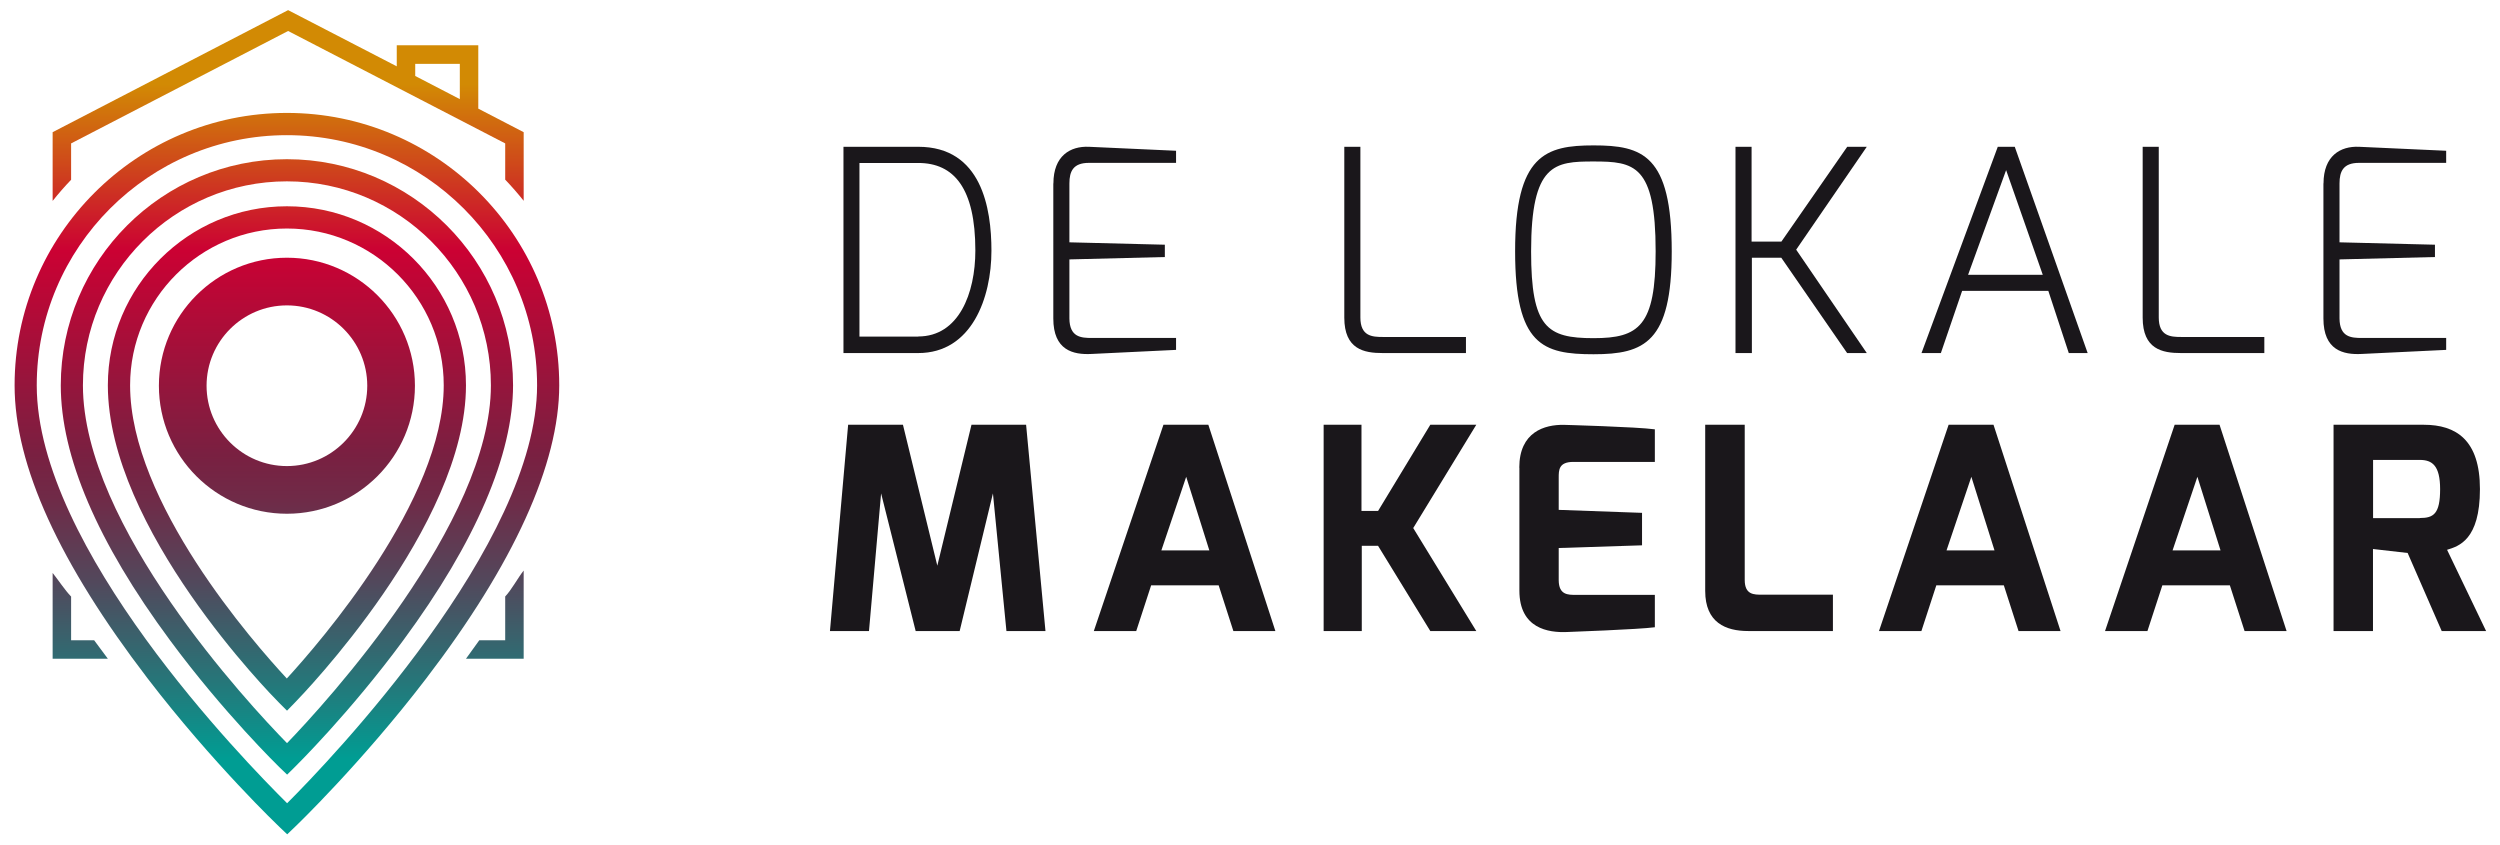 <?xml version="1.0" encoding="utf-8"?>
<!-- Generator: Adobe Illustrator 22.0.1, SVG Export Plug-In . SVG Version: 6.00 Build 0)  -->
<svg version="1.1" id="Laag_1" xmlns="http://www.w3.org/2000/svg" xmlns:xlink="http://www.w3.org/1999/xlink" x="0px" y="0px"
	 viewBox="0 0 2517.3 850.4" style="enable-background:new 0 0 2517.3 850.4;" xml:space="preserve">
<style type="text/css">
	.st0{fill:url(#SVGID_1_);}
	.st1{fill:url(#SVGID_2_);}
	.st2{fill:url(#SVGID_3_);}
	.st3{fill:url(#SVGID_4_);}
	.st4{fill:url(#SVGID_5_);}
	.st5{fill:url(#SVGID_6_);}
	.st6{fill:url(#SVGID_7_);}
	.st7{fill:#1A171B;}
</style>
<g>
	<g>
		<g>
			<linearGradient id="SVGID_1_" gradientUnits="userSpaceOnUse" x1="290.143" y1="22.245" x2="290.143" y2="843.654">
				<stop  offset="7.595275e-02" style="stop-color:#D28A04"/>
				<stop  offset="0.28" style="stop-color:#CB0133"/>
				<stop  offset="0.531" style="stop-color:#792041"/>
				<stop  offset="0.587" style="stop-color:#6F2B48"/>
				<stop  offset="0.683" style="stop-color:#53475B"/>
				<stop  offset="0.808" style="stop-color:#267679"/>
				<stop  offset="0.903" style="stop-color:#009D93"/>
			</linearGradient>
			<path class="st0" d="M71.6,144.4L290.1,31.2l218.6,113.2v36.5c6.5,6.8,12.7,13.9,18.6,21.3v-69.1l-45.7-23.7V45.6h-82.1v21.2
				L290.1,10.2L53,133.1v69.2c5.9-7.4,12.1-14.5,18.6-21.3V144.4z M418.1,64.3h44.9v35.5l-44.9-23.3V64.3z"/>
			<linearGradient id="SVGID_2_" gradientUnits="userSpaceOnUse" x1="498.225" y1="22.245" x2="498.225" y2="843.654">
				<stop  offset="7.595275e-02" style="stop-color:#D28A04"/>
				<stop  offset="0.28" style="stop-color:#CB0133"/>
				<stop  offset="0.531" style="stop-color:#792041"/>
				<stop  offset="0.587" style="stop-color:#6F2B48"/>
				<stop  offset="0.683" style="stop-color:#53475B"/>
				<stop  offset="0.808" style="stop-color:#267679"/>
				<stop  offset="0.903" style="stop-color:#009D93"/>
			</linearGradient>
			<path class="st1" d="M508.7,644.7h-26.1l-13.4,18.6h58.1v-88.8c-5.9,7.4-12.1,19.3-18.6,26.1V644.7z"/>
			<linearGradient id="SVGID_3_" gradientUnits="userSpaceOnUse" x1="80.815" y1="22.245" x2="80.815" y2="843.654">
				<stop  offset="7.595275e-02" style="stop-color:#D28A04"/>
				<stop  offset="0.28" style="stop-color:#CB0133"/>
				<stop  offset="0.531" style="stop-color:#792041"/>
				<stop  offset="0.587" style="stop-color:#6F2B48"/>
				<stop  offset="0.683" style="stop-color:#53475B"/>
				<stop  offset="0.808" style="stop-color:#267679"/>
				<stop  offset="0.903" style="stop-color:#009D93"/>
			</linearGradient>
			<path class="st2" d="M71.6,644.7v-44c-6.5-6.8-12.7-16.4-18.6-23.8v86.4h55.6l-13.8-18.6H71.6z"/>
		</g>
	</g>
	<linearGradient id="SVGID_4_" gradientUnits="userSpaceOnUse" x1="288.891" y1="22.245" x2="288.891" y2="843.654">
		<stop  offset="7.595275e-02" style="stop-color:#D28A04"/>
		<stop  offset="0.28" style="stop-color:#CB0133"/>
		<stop  offset="0.531" style="stop-color:#792041"/>
		<stop  offset="0.587" style="stop-color:#6F2B48"/>
		<stop  offset="0.683" style="stop-color:#53475B"/>
		<stop  offset="0.808" style="stop-color:#267679"/>
		<stop  offset="0.903" style="stop-color:#009D93"/>
	</linearGradient>
	<path class="st3" d="M288.9,259.5c-71.1,0-128.9,57.8-128.9,128.9c0,71.1,57.8,128.9,128.9,128.9c71.1,0,128.9-57.8,128.9-128.9
		C417.8,317.3,360,259.5,288.9,259.5z M288.9,469.3c-44.6,0-80.9-36.3-80.9-80.9c0-44.6,36.3-80.9,80.9-80.9
		c44.6,0,80.9,36.3,80.9,80.9C369.8,433,333.5,469.3,288.9,469.3z"/>
	<g>
		<linearGradient id="SVGID_5_" gradientUnits="userSpaceOnUse" x1="288.897" y1="22.245" x2="288.897" y2="843.654">
			<stop  offset="7.595275e-02" style="stop-color:#D28A04"/>
			<stop  offset="0.28" style="stop-color:#CB0133"/>
			<stop  offset="0.531" style="stop-color:#792041"/>
			<stop  offset="0.587" style="stop-color:#6F2B48"/>
			<stop  offset="0.683" style="stop-color:#53475B"/>
			<stop  offset="0.808" style="stop-color:#267679"/>
			<stop  offset="0.903" style="stop-color:#009D93"/>
		</linearGradient>
		<path class="st4" d="M288.9,207.7c-99.4,0-180.3,80.9-180.3,180.3c0,144.5,165.2,312.4,172.3,319.5l8.1,8.1l8-8.2
			c7-7.2,172.2-177.7,172.2-319.4C469.2,288.6,388.3,207.7,288.9,207.7z M288.8,683.2C255.6,647.4,131,505.8,131,388
			c0-87.1,70.9-157.9,157.9-157.9c87.1,0,157.9,70.8,157.9,157.9C446.8,503.5,321.9,647.1,288.8,683.2z"/>
		<linearGradient id="SVGID_6_" gradientUnits="userSpaceOnUse" x1="288.901" y1="22.245" x2="288.901" y2="843.654">
			<stop  offset="7.595275e-02" style="stop-color:#D28A04"/>
			<stop  offset="0.28" style="stop-color:#CB0133"/>
			<stop  offset="0.531" style="stop-color:#792041"/>
			<stop  offset="0.587" style="stop-color:#6F2B48"/>
			<stop  offset="0.683" style="stop-color:#53475B"/>
			<stop  offset="0.808" style="stop-color:#267679"/>
			<stop  offset="0.903" style="stop-color:#009D93"/>
		</linearGradient>
		<path class="st5" d="M288.9,113.7C137.7,113.7,14.7,236.8,14.7,388c0,80.9,45.2,179.2,134,295.2
			c65.6,85.6,132.1,148.9,132.7,149.5l7.8,7.4l7.7-7.4c0.7-0.6,66.8-64,132-149.2C517.3,568,563.1,467.1,563.1,388
			C563.1,236.8,440.1,113.7,288.9,113.7z M289.1,808.8C245.9,765.9,37,551.8,37,388c0-138.9,113-251.9,251.9-251.9
			c138.9,0,251.9,113,251.9,251.9C540.8,548,332.2,765.8,289.1,808.8z"/>
		<linearGradient id="SVGID_7_" gradientUnits="userSpaceOnUse" x1="288.901" y1="22.245" x2="288.901" y2="843.654">
			<stop  offset="7.595275e-02" style="stop-color:#D28A04"/>
			<stop  offset="0.28" style="stop-color:#CB0133"/>
			<stop  offset="0.531" style="stop-color:#792041"/>
			<stop  offset="0.587" style="stop-color:#6F2B48"/>
			<stop  offset="0.683" style="stop-color:#53475B"/>
			<stop  offset="0.808" style="stop-color:#267679"/>
			<stop  offset="0.903" style="stop-color:#009D93"/>
		</linearGradient>
		<path class="st6" d="M288.9,160.3C163.3,160.3,61.2,262.4,61.2,388c0,71.2,36.6,157.6,110.2,257
			c54.2,73.3,109.3,126.9,109.8,127.4l7.9,7.6l7.8-7.7c0.5-0.5,55.3-54.4,109.2-127.6c73.1-99.2,110.5-187.1,110.5-256.8
			C516.6,262.4,414.5,160.3,288.9,160.3z M289,748.3C250.3,708.8,83.5,529.3,83.5,388c0-113.2,92.1-205.4,205.4-205.4
			c113.2,0,205.4,92.1,205.4,205.4C494.3,526.3,327.4,708.6,289,748.3z"/>
	</g>
	<g>
		<g>
			<path class="st7" d="M849.3,147.8h75.3c63.9,0,73.7,62.1,73.7,104.7c0,47.1-19.7,103-73.7,103h-75.3V147.8z M924.6,338.8
				c40.8,0,57.5-43.4,57.5-86.5c0-62.8-21.5-88.2-57.5-88.2h-59.2v174.8H924.6z"/>
			<path class="st7" d="M1060.7,184.7c0-27.8,17-37.7,35.7-36.9l87.8,4V164h-87.8c-15.7,0-19.6,8.4-19.6,20.7V244l96.1,2.4v12.4
				l-96.1,2.4v59.5c0.2,18.8,11.7,19.6,22.4,19.6h85v12l-85,4.1c-18.7,1-38.6-3.7-38.6-35.7V184.7z"/>
			<path class="st7" d="M1353.6,147.8h16.2v171.9c0,18.8,11.8,19.6,22.4,19.6h83.9v16.2h-83.9c-18.7,0-38.6-3.7-38.6-35.7V147.8z"/>
			<path class="st7" d="M1604.6,146.4c49.1,0,78.7,9.4,78.7,106.7c0,91.6-27.6,103.6-78.7,103.6s-79-9.1-79-103.6
				C1525.5,155.7,1556.5,146.4,1604.6,146.4z M1604.6,340.5c45.7,0,62.5-12.2,62.5-87.4c0-87.3-21.6-90.5-62.5-90.5
				c-39.2,0-62.9,2-62.9,90.5C1541.7,329.9,1557.7,340.5,1604.6,340.5z"/>
			<path class="st7" d="M1747.5,147.8h16.2v95.5h30l66.3-95.5h19.7l-71.1,103.6l71.1,104.1h-19.8l-66.3-96h-29.6v96h-16.5V147.8z"/>
			<path class="st7" d="M2011.6,147.8h17.1l73.4,207.7h-19l-20.6-62.6h-86.8l-21.4,62.6h-19.5L2011.6,147.8z M2056.9,276.7
				L2020,171.3l-38.3,105.4H2056.9z"/>
			<path class="st7" d="M2157.5,147.8h16.2v171.9c0,18.8,11.8,19.6,22.4,19.6h83.9v16.2h-83.9c-18.7,0-38.6-3.7-38.6-35.7V147.8z"/>
			<path class="st7" d="M2339.6,184.7c0-27.8,17-37.7,35.7-36.9l87.8,4V164h-87.8c-15.7,0-19.6,8.4-19.6,20.7V244l96.1,2.4v12.4
				l-96.1,2.4v59.5c0.2,18.8,11.7,19.6,22.4,19.6h85v12l-85,4.1c-18.7,1-38.6-3.7-38.6-35.7V184.7z"/>
			<path class="st7" d="M854,427.7h55.2l34.6,141.9l34.4-141.9h55l19.5,207.7h-39.3l-13.6-138.6l-33.5,138.6H922l-34.8-138.6
				L875,635.4h-39.3L854,427.7z"/>
			<path class="st7" d="M1171.5,427.7h45.2l67.5,207.7h-42.3l-14.8-46h-68l-15,46h-42.7L1171.5,427.7z M1217.7,554.2l-23.3-74.1
				l-25,74.1H1217.7z"/>
			<path class="st7" d="M1332.7,427.7h38.2v86.8h16.7l52.6-86.8h46.3l-63.5,104l63.5,103.7h-46.3l-52.6-85.8h-16.4v85.8h-38.4V427.7
				z"/>
			<path class="st7" d="M1529.8,470.9c0-36,25.5-43.5,45.1-43.1c0,0,73.1,2,91.4,4.5v32.8h-82c-14.8,0-14.8,8.2-14.8,15.9v32.4
				l83.9,3v32.7l-83.9,2.7v32.4c0.1,15,9.4,14.8,17.6,14.8h79.2v32.6c-16.1,2.2-88.5,4.8-88.5,4.8c-18.5,0.8-47.9-3.4-47.9-41.7
				V470.9z"/>
			<path class="st7" d="M1717.1,427.7h39.7v156.3c0,15,9.4,14.8,17.6,14.8h71.2v36.6h-85.3c-22.6,0-43.3-8.4-43.3-40.4V427.7z"/>
			<path class="st7" d="M1962.1,427.7h45.2l67.5,207.7h-42.3l-14.8-46h-68l-15,46H1892L1962.1,427.7z M2008.3,554.2l-23.3-74.1
				l-25,74.1H2008.3z"/>
			<path class="st7" d="M2189.7,427.7h45.2l67.5,207.7h-42.3l-14.8-46h-68l-15,46h-42.7L2189.7,427.7z M2235.9,554.2l-23.3-74.1
				l-25,74.1H2235.9z"/>
			<path class="st7" d="M2349.7,427.7h90.9c32.4,0,56.5,15.2,56.5,64.8c0,51.4-21.5,57.5-33.1,61.1l39.3,81.8h-44.7l-34.3-78.6
				l-34.9-4v82.6h-39.7V427.7z M2436.6,521.6c13.8,0,20.4-4.1,20.4-29.1c0-23.6-7.9-29.4-20.4-29.4h-47.1v58.6H2436.6z"/>
		</g>
	</g>
</g>
</svg>
